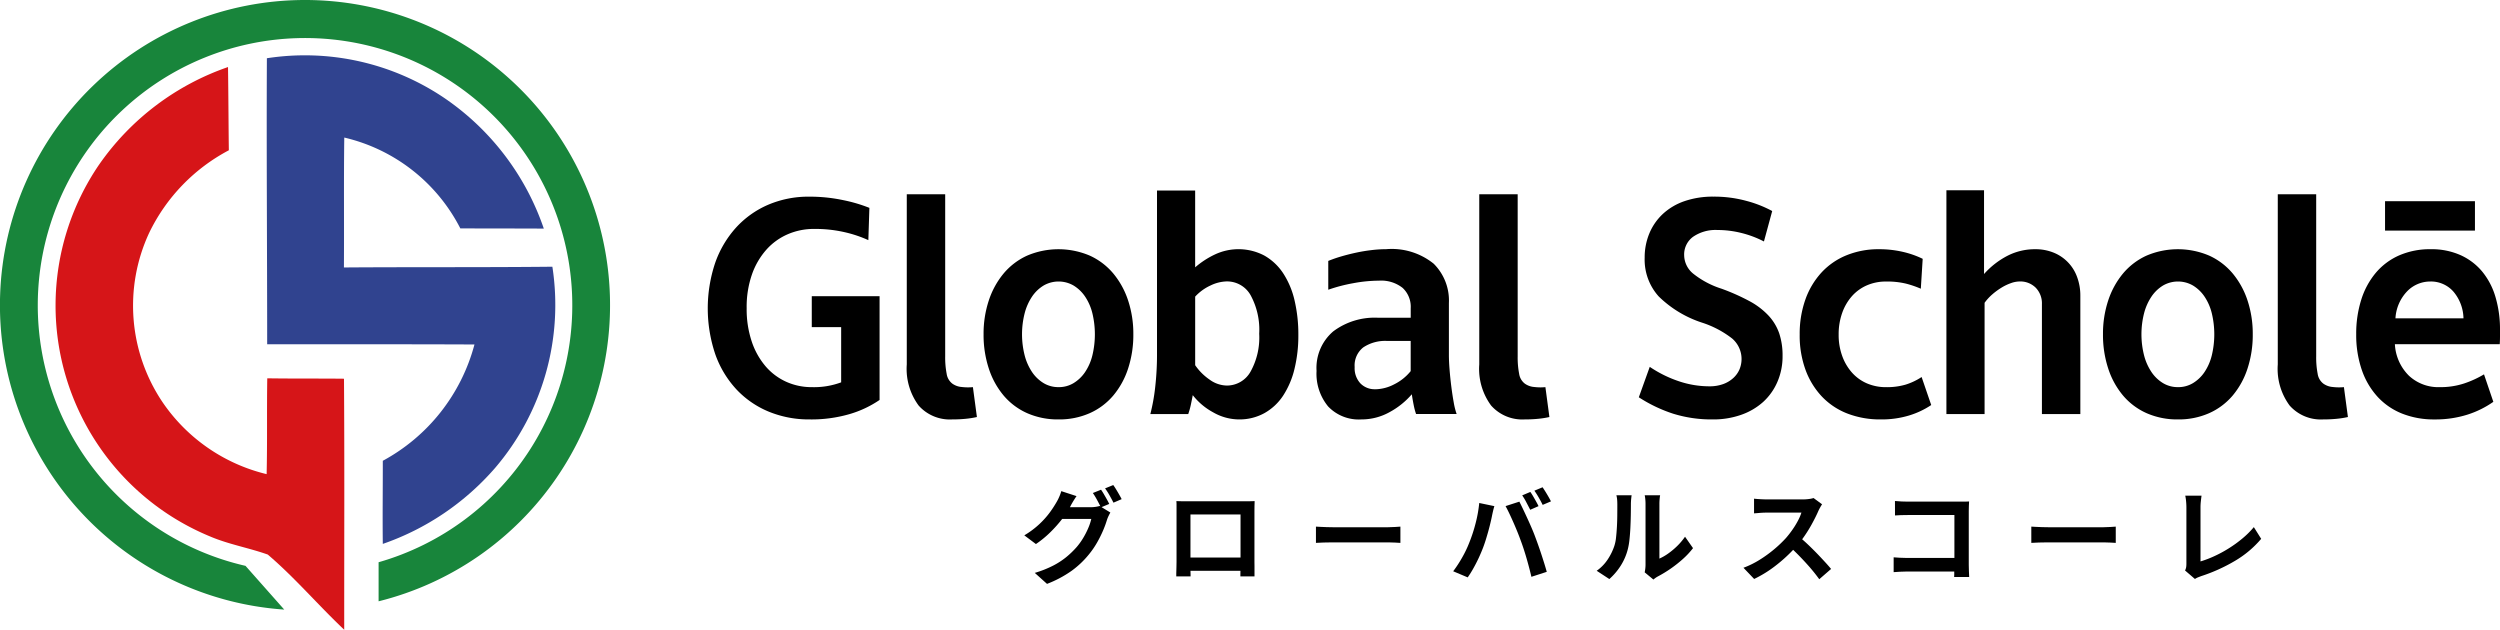 <svg xmlns="http://www.w3.org/2000/svg" width="238.195" height="60" viewBox="0 0 238.195 60">
  <g id="グループ_89" data-name="グループ 89" transform="translate(-102.32 -10)">
    <g id="グループ_88" data-name="グループ 88" transform="translate(102.32 10)">
      <g id="グループ_87" data-name="グループ 87">
        <path id="パス_205" data-name="パス 205" d="M286.015,23.727A23.739,23.739,0,0,1,302.9,27.5,24.7,24.7,0,0,1,312.4,39.959c-2.652-.017-5.3-.006-7.955-.022a16.682,16.682,0,0,0-11.056-8.653c-.056,4.126-.006,8.252-.034,12.378,6.62-.05,13.241,0,19.861-.072a23.9,23.9,0,0,1-5.453,19.168A25,25,0,0,1,297.06,70c-.034-2.641.005-5.283,0-7.919A17.778,17.778,0,0,0,305.793,51c-6.581-.033-13.169-.011-19.75-.022C286.043,41.889,285.97,32.808,286.015,23.727Z" transform="translate(-260.587 -18.178)" fill="#30438f"/>
        <path id="パス_206" data-name="パス 206" d="M200.734,37.684a24.836,24.836,0,0,1,12.279-9.292c.039,2.641.045,5.283.078,7.93a17.476,17.476,0,0,0-7.588,7.863,16.45,16.45,0,0,0,1.306,16.188,16.749,16.749,0,0,0,9.883,6.806c.072-3.042.011-6.089.061-9.131,2.435.039,4.875.011,7.31.039.056,7.969.017,15.943.022,23.917-2.479-2.336-4.692-4.955-7.282-7.162-1.807-.645-3.719-.968-5.492-1.724a23.8,23.8,0,0,1-10.578-35.434Z" transform="translate(-191.288 -22.004)" fill="#d61518"/>
        <g id="グループ_72" data-name="グループ 72">
          <path id="パス_207" data-name="パス 207" d="M202.07,0a29.074,29.074,0,0,0-1.979,58.08l-3.69-4.167a25.464,25.464,0,1,1,12.68-.344v3.722A29.076,29.076,0,0,0,202.07,0Z" transform="translate(-173.009)" fill="#18853b"/>
        </g>
      </g>
    </g>
    <g id="グループ_86" data-name="グループ 86" transform="translate(169.754 28.128)">
      <g id="グループ_71" data-name="グループ 71" transform="translate(0)">
        <path id="パス_193" data-name="パス 193" d="M16.37,310.808a10.063,10.063,0,0,1-2.86,1.347,13.019,13.019,0,0,1-3.8.508,10.066,10.066,0,0,1-3.889-.737,8.825,8.825,0,0,1-3.076-2.11,9.636,9.636,0,0,1-2.021-3.342A13.667,13.667,0,0,1,.7,297.768,9.868,9.868,0,0,1,2.682,294.4a8.9,8.9,0,0,1,3.063-2.186,9.767,9.767,0,0,1,3.94-.775,15.3,15.3,0,0,1,3.215.33,14.383,14.383,0,0,1,2.5.737l-.1,3.075a11.752,11.752,0,0,0-2.224-.75,12.6,12.6,0,0,0-2.961-.318,6.227,6.227,0,0,0-2.479.5A5.822,5.822,0,0,0,5.6,296.472a7.069,7.069,0,0,0-1.385,2.364,9.425,9.425,0,0,0-.508,3.228,9.7,9.7,0,0,0,.483,3.177,7.083,7.083,0,0,0,1.322,2.364,5.662,5.662,0,0,0,1.97,1.474,5.852,5.852,0,0,0,2.428.508,7.432,7.432,0,0,0,2.8-.457v-5.262h-2.8V300.92H16.37Z" transform="translate(0 -290.829)"/>
        <path id="パス_194" data-name="パス 194" d="M71.049,312.087a3.971,3.971,0,0,1-3.19-1.322,5.877,5.877,0,0,1-1.131-3.914V290.634h3.66v15.454a8.15,8.15,0,0,0,.14,1.652,1.439,1.439,0,0,0,.546.94,1.772,1.772,0,0,0,.9.318,4.87,4.87,0,0,0,1.055.013l.381,2.847a8.57,8.57,0,0,1-1.029.165A12.7,12.7,0,0,1,71.049,312.087Z" transform="translate(-47.766 -290.253)"/>
        <path id="パス_195" data-name="パス 195" d="M99.631,325.277a7.215,7.215,0,0,1-3-.6A6.283,6.283,0,0,1,94.395,323a7.673,7.673,0,0,1-1.411-2.568,10.272,10.272,0,0,1-.5-3.266,10.077,10.077,0,0,1,.5-3.228,7.844,7.844,0,0,1,1.411-2.567,6.349,6.349,0,0,1,2.237-1.7,7.615,7.615,0,0,1,5.973,0,6.353,6.353,0,0,1,2.237,1.7,7.855,7.855,0,0,1,1.411,2.567,10.084,10.084,0,0,1,.5,3.228,10.28,10.28,0,0,1-.5,3.266A7.683,7.683,0,0,1,104.842,323a6.287,6.287,0,0,1-2.237,1.678A7.149,7.149,0,0,1,99.631,325.277Zm0-3.076a2.711,2.711,0,0,0,1.423-.381,3.537,3.537,0,0,0,1.093-1.042,4.973,4.973,0,0,0,.7-1.589,8.583,8.583,0,0,0,0-4.042,4.973,4.973,0,0,0-.7-1.588,3.551,3.551,0,0,0-1.093-1.042,2.849,2.849,0,0,0-2.847,0,3.551,3.551,0,0,0-1.093,1.042,5.165,5.165,0,0,0-.712,1.588,8.155,8.155,0,0,0,0,4.042,5.165,5.165,0,0,0,.712,1.589,3.537,3.537,0,0,0,1.093,1.042A2.709,2.709,0,0,0,99.631,322.2Z" transform="translate(-66.205 -303.443)"/>
        <path id="パス_196" data-name="パス 196" d="M156.832,311.19a4.986,4.986,0,0,1-2.453-.674,6.2,6.2,0,0,1-1.945-1.639q-.076.407-.178.889a7.239,7.239,0,0,1-.254.915h-3.61a18.4,18.4,0,0,0,.457-2.516,27.738,27.738,0,0,0,.178-3.3v-15.48h3.635V296.7a8.282,8.282,0,0,1,1.868-1.22,5.284,5.284,0,0,1,4.728.1,5.251,5.251,0,0,1,1.8,1.7,8,8,0,0,1,1.08,2.593,14.191,14.191,0,0,1,.356,3.279,13.324,13.324,0,0,1-.369,3.228,8.077,8.077,0,0,1-1.08,2.542,5.138,5.138,0,0,1-1.779,1.665A4.916,4.916,0,0,1,156.832,311.19Zm-1.17-3.228a2.577,2.577,0,0,0,2.263-1.3,6.671,6.671,0,0,0,.839-3.635,6.874,6.874,0,0,0-.826-3.686,2.569,2.569,0,0,0-2.275-1.3,3.735,3.735,0,0,0-1.525.381,4.575,4.575,0,0,0-1.474,1.068v6.533a5.263,5.263,0,0,0,1.373,1.373A2.855,2.855,0,0,0,155.662,307.962Z" transform="translate(-106.224 -289.356)"/>
        <path id="パス_197" data-name="パス 197" d="M208.388,325.277a4.03,4.03,0,0,1-3.165-1.233,4.9,4.9,0,0,1-1.106-3.393,4.572,4.572,0,0,1,1.589-3.762,6.571,6.571,0,0,1,4.283-1.3h3.1v-.915a2.446,2.446,0,0,0-.775-1.932,3.293,3.293,0,0,0-2.25-.686,13.567,13.567,0,0,0-2.453.242,15.431,15.431,0,0,0-2.377.622v-2.745a13.146,13.146,0,0,1,1.246-.432q.687-.2,1.411-.356t1.462-.242a11.724,11.724,0,0,1,1.4-.089,6.358,6.358,0,0,1,4.525,1.385,4.944,4.944,0,0,1,1.449,3.749v4.957q0,.585.064,1.385t.165,1.6q.1.8.229,1.512a6.672,6.672,0,0,0,.28,1.118H213.6a6.23,6.23,0,0,1-.229-.864c-.068-.339-.127-.677-.178-1.017a7.458,7.458,0,0,1-2.1,1.691A5.485,5.485,0,0,1,208.388,325.277Zm1.322-2.872a4.035,4.035,0,0,0,1.8-.47,4.7,4.7,0,0,0,1.576-1.259V317.8h-2.237a3.758,3.758,0,0,0-2.275.61,2.183,2.183,0,0,0-.826,1.881,2.123,2.123,0,0,0,.546,1.551A1.886,1.886,0,0,0,209.71,322.4Z" transform="translate(-146.113 -303.443)"/>
        <path id="パス_198" data-name="パス 198" d="M263,312.087a3.97,3.97,0,0,1-3.19-1.322,5.878,5.878,0,0,1-1.131-3.914V290.634h3.66v15.454a8.166,8.166,0,0,0,.14,1.652,1.44,1.44,0,0,0,.547.94,1.77,1.77,0,0,0,.9.318,4.87,4.87,0,0,0,1.055.013l.381,2.847a8.562,8.562,0,0,1-1.029.165A12.691,12.691,0,0,1,263,312.087Z" transform="translate(-185.172 -290.253)"/>
        <path id="パス_199" data-name="パス 199" d="M319.235,312.663a12.31,12.31,0,0,1-3.8-.547,13.916,13.916,0,0,1-3.267-1.563l1.042-2.9a11.383,11.383,0,0,0,2.771,1.372,9.1,9.1,0,0,0,2.9.483,3.769,3.769,0,0,0,1.335-.216,2.872,2.872,0,0,0,.966-.585,2.376,2.376,0,0,0,.584-.826,2.578,2.578,0,0,0-.7-2.923,9.355,9.355,0,0,0-2.9-1.525,10.568,10.568,0,0,1-4.105-2.491,5.229,5.229,0,0,1-1.335-3.686,5.95,5.95,0,0,1,.445-2.313,5.329,5.329,0,0,1,1.284-1.855,5.8,5.8,0,0,1,2.059-1.22,8.276,8.276,0,0,1,2.771-.432,11.661,11.661,0,0,1,3.139.407,11.092,11.092,0,0,1,2.453.965l-.788,2.9a9.633,9.633,0,0,0-2.11-.8,9.4,9.4,0,0,0-2.338-.293,3.773,3.773,0,0,0-2.288.636,2.082,2.082,0,0,0-.864,1.779,2.3,2.3,0,0,0,.89,1.767,8.39,8.39,0,0,0,2.668,1.41,20.063,20.063,0,0,1,2.682,1.195,7.018,7.018,0,0,1,1.8,1.372,4.778,4.778,0,0,1,1.017,1.691,6.628,6.628,0,0,1,.318,2.147,6.082,6.082,0,0,1-.5,2.491A5.552,5.552,0,0,1,324,311.011a6.184,6.184,0,0,1-2.1,1.22A7.943,7.943,0,0,1,319.235,312.663Z" transform="translate(-223.459 -290.829)"/>
        <path id="パス_200" data-name="パス 200" d="M373.833,325.277a8.635,8.635,0,0,1-3.178-.559,6.671,6.671,0,0,1-2.427-1.614,7.417,7.417,0,0,1-1.563-2.542,9.517,9.517,0,0,1-.559-3.368,9.735,9.735,0,0,1,.547-3.355,7.47,7.47,0,0,1,1.538-2.567,6.644,6.644,0,0,1,2.389-1.64,8.053,8.053,0,0,1,3.076-.572,9.874,9.874,0,0,1,2.288.254,8.731,8.731,0,0,1,1.881.661l-.178,2.847a9.515,9.515,0,0,0-1.411-.483,7.688,7.688,0,0,0-1.919-.2,4.487,4.487,0,0,0-1.792.356,4.063,4.063,0,0,0-1.423,1.017,4.823,4.823,0,0,0-.941,1.6,6.044,6.044,0,0,0-.343,2.084,5.862,5.862,0,0,0,.343,2.047,4.846,4.846,0,0,0,.941,1.588,4.055,4.055,0,0,0,1.423,1.017,4.551,4.551,0,0,0,1.817.355,6.347,6.347,0,0,0,1.856-.242,5.965,5.965,0,0,0,1.525-.724l.915,2.669a7.891,7.891,0,0,1-2.1.992A8.982,8.982,0,0,1,373.833,325.277Z" transform="translate(-262.069 -303.443)"/>
        <path id="パス_201" data-name="パス 201" d="M415.3,289.293h3.585v7.981a7.759,7.759,0,0,1,2.262-1.754,5.714,5.714,0,0,1,2.592-.61,4.576,4.576,0,0,1,1.818.343,3.935,3.935,0,0,1,2.211,2.351,5.072,5.072,0,0,1,.293,1.728v11.286H424.4V300.146a2.14,2.14,0,0,0-.585-1.563,2.074,2.074,0,0,0-1.55-.6,2.494,2.494,0,0,0-.8.152,4.717,4.717,0,0,0-.889.42,6.525,6.525,0,0,0-.877.635,4.7,4.7,0,0,0-.762.826v10.6H415.3Z" transform="translate(-297.284 -289.293)"/>
        <path id="パス_202" data-name="パス 202" d="M474.952,325.277a7.216,7.216,0,0,1-3-.6A6.282,6.282,0,0,1,469.715,323a7.689,7.689,0,0,1-1.411-2.568,10.273,10.273,0,0,1-.5-3.266,10.078,10.078,0,0,1,.5-3.228,7.861,7.861,0,0,1,1.411-2.567,6.348,6.348,0,0,1,2.237-1.7,7.616,7.616,0,0,1,5.974,0,6.349,6.349,0,0,1,2.237,1.7,7.845,7.845,0,0,1,1.411,2.567,10.074,10.074,0,0,1,.5,3.228,10.27,10.27,0,0,1-.5,3.266A7.674,7.674,0,0,1,480.162,323a6.283,6.283,0,0,1-2.237,1.678A7.152,7.152,0,0,1,474.952,325.277Zm0-3.076a2.711,2.711,0,0,0,1.423-.381,3.538,3.538,0,0,0,1.093-1.042,4.961,4.961,0,0,0,.7-1.589,8.584,8.584,0,0,0,0-4.042,4.96,4.96,0,0,0-.7-1.588,3.552,3.552,0,0,0-1.093-1.042,2.849,2.849,0,0,0-2.847,0,3.549,3.549,0,0,0-1.093,1.042,5.16,5.16,0,0,0-.712,1.588,8.175,8.175,0,0,0,0,4.042,5.16,5.16,0,0,0,.712,1.589,3.535,3.535,0,0,0,1.093,1.042A2.709,2.709,0,0,0,474.952,322.2Z" transform="translate(-334.87 -303.443)"/>
        <path id="パス_203" data-name="パス 203" d="M530.718,312.087a3.969,3.969,0,0,1-3.19-1.322,5.876,5.876,0,0,1-1.131-3.914V290.634h3.66v15.454a8.166,8.166,0,0,0,.14,1.652,1.439,1.439,0,0,0,.547.94,1.77,1.77,0,0,0,.9.318,4.87,4.87,0,0,0,1.055.013l.381,2.847a8.578,8.578,0,0,1-1.029.165A12.7,12.7,0,0,1,530.718,312.087Z" transform="translate(-376.809 -290.253)"/>
        <path id="パス_204" data-name="パス 204" d="M560.141,313.752a8.17,8.17,0,0,1-3.05-.547,6.377,6.377,0,0,1-2.351-1.6,7.278,7.278,0,0,1-1.512-2.567,10.231,10.231,0,0,1-.534-3.419,10.7,10.7,0,0,1,.47-3.241,7.448,7.448,0,0,1,1.373-2.567,6.157,6.157,0,0,1,2.224-1.678,7.341,7.341,0,0,1,3.05-.6,6.732,6.732,0,0,1,2.809.559,5.763,5.763,0,0,1,2.072,1.563,6.845,6.845,0,0,1,1.27,2.427,10.82,10.82,0,0,1,.432,3.152v.636q0,.356-.025.712h-9.99a4.538,4.538,0,0,0,1.335,3,4.1,4.1,0,0,0,2.936,1.093,7.219,7.219,0,0,0,2.339-.355,9.608,9.608,0,0,0,1.881-.864l.889,2.618a9.073,9.073,0,0,1-2.466,1.22A10.116,10.116,0,0,1,560.141,313.752Zm-4.7-20.793h8.566v2.8h-8.566Zm7.473,11.159a4.056,4.056,0,0,0-.966-2.554,2.85,2.85,0,0,0-2.211-.953,3.054,3.054,0,0,0-2.173.915,4.048,4.048,0,0,0-1.131,2.593Z" transform="translate(-395.633 -291.917)"/>
      </g>
      <g id="グループ_74" data-name="グループ 74" transform="translate(30.16 28.086)">
        <path id="パス_208" data-name="パス 208" d="M113.444,388.573q.128.178.272.425t.282.494q.138.247.227.435l-.731.306.839.514c-.053.092-.11.2-.173.331a2.8,2.8,0,0,0-.153.381,9.355,9.355,0,0,1-.365.993,11.276,11.276,0,0,1-.573,1.151,8.1,8.1,0,0,1-.79,1.146,8.618,8.618,0,0,1-1.645,1.556,10.67,10.67,0,0,1-2.336,1.24l-1.166-1.047a10.214,10.214,0,0,0,1.739-.687,7.22,7.22,0,0,0,1.269-.825,8.454,8.454,0,0,0,.973-.939,6.127,6.127,0,0,0,.627-.869,7.518,7.518,0,0,0,.494-.968,4.967,4.967,0,0,0,.281-.85H109.74a12.421,12.421,0,0,1-1.131,1.269,9.659,9.659,0,0,1-1.368,1.121l-1.107-.83a8.31,8.31,0,0,0,1.467-1.1,8.187,8.187,0,0,0,.988-1.116,10.3,10.3,0,0,0,.627-.968,4.219,4.219,0,0,0,.242-.479,4.137,4.137,0,0,0,.2-.548l1.452.474q-.178.257-.351.548t-.252.46a.081.081,0,0,0-.015.02l-.015.03h1.976a3.221,3.221,0,0,0,.464-.035,2.636,2.636,0,0,0,.4-.084l.069.039q-.148-.3-.341-.652a6.325,6.325,0,0,0-.38-.622Zm1.165-.445q.129.178.282.43t.291.494q.139.243.227.42l-.78.336q-.158-.316-.375-.7a6.186,6.186,0,0,0-.425-.662Z" transform="translate(-106.134 -388.128)"/>
        <path id="パス_209" data-name="パス 209" d="M157.1,393.517q.306.009.578.015t.469,0h5.433q.188,0,.45,0t.528-.015c-.006.145-.011.3-.014.474s-.005.333-.005.484v4.84c0,.1,0,.222.005.371s0,.3,0,.444,0,.275,0,.38,0,.164,0,.178H163.2c0-.013,0-.069,0-.168s.005-.221.005-.366h-4.761q.01.208.01.361v.173h-1.363c0-.02,0-.11,0-.272s.008-.347.015-.558.01-.4.01-.553V394Q157.123,393.724,157.1,393.517Zm1.343,1.274v4.1h4.771v-4.1Z" transform="translate(-142.612 -391.986)"/>
        <path id="パス_210" data-name="パス 210" d="M203.915,402.068l.454.025q.276.014.578.024t.558.01h5.3q.346,0,.657-.025t.5-.034v1.551l-.509-.03q-.331-.02-.647-.02h-5.3q-.425,0-.87.015t-.721.034Z" transform="translate(-176.128 -398.107)"/>
        <path id="パス_211" data-name="パス 211" d="M251.478,394.114a14.667,14.667,0,0,0,.593-1.822,12.406,12.406,0,0,0,.346-1.931l1.442.3q-.069.217-.138.519t-.1.469q-.069.346-.2.87t-.3,1.082q-.163.558-.341,1.022t-.42.988q-.242.514-.509.988a9.489,9.489,0,0,1-.533.85l-1.383-.583a11.739,11.739,0,0,0,.879-1.353A10.5,10.5,0,0,0,251.478,394.114Zm4.88-.207q-.188-.523-.445-1.136t-.519-1.175q-.262-.564-.469-.939l1.314-.425q.148.287.341.691t.4.855q.208.45.4.894t.326.8q.128.336.286.776t.316.918q.158.479.3.934t.242.82l-1.462.474q-.208-.879-.469-1.783T256.358,393.906Zm.928-4.6q.128.178.272.425t.281.494q.139.247.227.435l-.79.346q-.158-.306-.365-.7a5.8,5.8,0,0,0-.4-.672Zm1.166-.444q.128.188.281.434t.291.489q.139.242.227.42l-.79.336q-.148-.306-.37-.692t-.42-.662Z" transform="translate(-209.072 -388.651)"/>
        <path id="パス_212" data-name="パス 212" d="M298.047,398.761a4.041,4.041,0,0,0,1.062-1.1,5.44,5.44,0,0,0,.618-1.264,3.818,3.818,0,0,0,.163-.8q.054-.479.084-1.033t.034-1.1q.005-.544.005-.988,0-.3-.02-.509a2.517,2.517,0,0,0-.069-.4h1.452c-.007.026-.02.13-.04.311a5.462,5.462,0,0,0-.03.588q0,.434-.01,1.008t-.039,1.18q-.03.607-.089,1.146a6.414,6.414,0,0,1-.158.914,5.411,5.411,0,0,1-.671,1.556,6.039,6.039,0,0,1-1.087,1.279Zm4.573.148c.02-.092.038-.2.055-.336a3.252,3.252,0,0,0,.025-.4v-5.759a4.275,4.275,0,0,0-.035-.583,2.294,2.294,0,0,0-.045-.267h1.472a2.254,2.254,0,0,0-.04.272,5.128,5.128,0,0,0-.03.588V397.6a4.865,4.865,0,0,0,.84-.484,7.008,7.008,0,0,0,.855-.716,5.948,5.948,0,0,0,.746-.884l.761,1.087a7.562,7.562,0,0,1-.978,1.047,11.92,11.92,0,0,1-2.371,1.65,2.455,2.455,0,0,0-.257.163c-.066.049-.122.094-.168.134Z" transform="translate(-243.511 -390.592)"/>
        <path id="パス_213" data-name="パス 213" d="M354.753,393.076a2.756,2.756,0,0,0-.168.272q-.109.193-.178.341-.247.573-.652,1.309a12.807,12.807,0,0,1-.9,1.408q.365.316.76.7t.766.77q.37.39.692.741t.538.617l-1.126.978a16.838,16.838,0,0,0-1.136-1.4q-.652-.727-1.353-1.4a14.243,14.243,0,0,1-1.739,1.561,11.169,11.169,0,0,1-1.976,1.215l-1.018-1.067a8.463,8.463,0,0,0,1.551-.766,12.03,12.03,0,0,0,1.393-1.012,11.522,11.522,0,0,0,1.106-1.057,9.495,9.495,0,0,0,.622-.8,7.823,7.823,0,0,0,.519-.849,4.766,4.766,0,0,0,.331-.77h-3.348q-.306,0-.657.03t-.509.04v-1.4q.139.02.356.035t.44.025q.223.01.371.01h3.487a4.177,4.177,0,0,0,.593-.04,2.535,2.535,0,0,0,.425-.089Z" transform="translate(-278.743 -391.239)"/>
        <path id="パス_214" data-name="パス 214" d="M397.727,393.482q.276.029.622.044t.592.015h4.979q.217,0,.479,0t.39-.015q-.01.169-.02.43c-.007.175-.01.334-.01.479v5.117q0,.257.014.6c.01.227.018.417.025.568h-1.432q.01-.119.01-.247V400.2h-4.5q-.287,0-.657.02t-.617.04v-1.412q.257.02.578.039t.657.02h4.554v-4.089h-4.435q-.306,0-.662.01c-.237.007-.425.016-.563.03Z" transform="translate(-314.773 -391.961)"/>
        <path id="パス_215" data-name="パス 215" d="M443.762,402.068l.454.025q.277.014.578.024t.558.01h5.3q.346,0,.657-.025t.5-.034v1.551l-.509-.03q-.331-.02-.647-.02h-5.3q-.425,0-.869.015t-.721.034Z" transform="translate(-347.817 -398.107)"/>
        <path id="パス_216" data-name="パス 216" d="M495.31,398.831a1.174,1.174,0,0,0,.109-.331,2.243,2.243,0,0,0,.02-.311v-5.354c0-.191-.01-.39-.03-.6a4.223,4.223,0,0,0-.079-.529h1.551q-.04.287-.069.563a5.268,5.268,0,0,0-.029.563v5.137a10.117,10.117,0,0,0,1.289-.489,12.06,12.06,0,0,0,1.378-.741,11.649,11.649,0,0,0,1.314-.948,8.385,8.385,0,0,0,1.1-1.091l.7,1.116a9.711,9.711,0,0,1-2.5,2.1,16,16,0,0,1-3.23,1.457l-.257.1a1.7,1.7,0,0,0-.326.168Z" transform="translate(-384.717 -390.691)"/>
      </g>
    </g>
  </g>
</svg>
